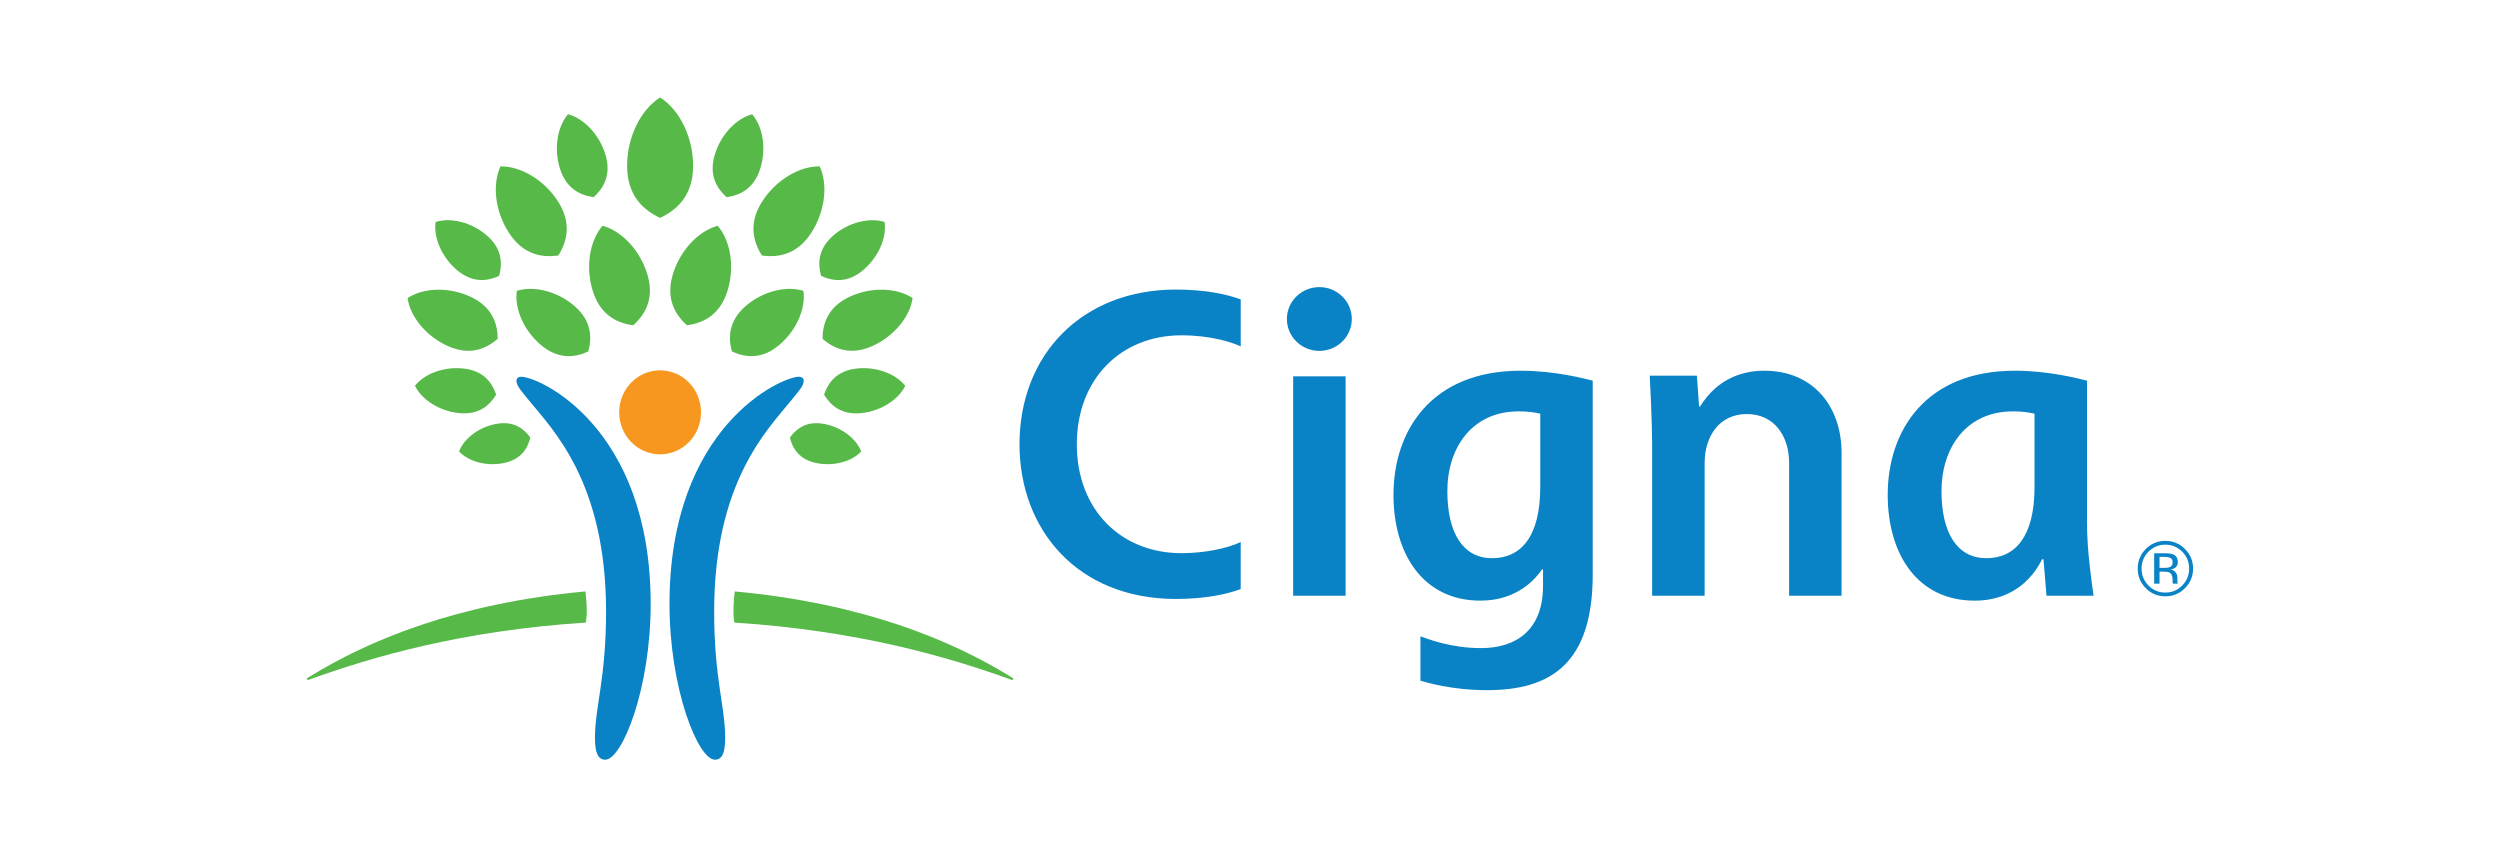 <?xml version="1.0" encoding="UTF-8"?> <svg xmlns="http://www.w3.org/2000/svg" width="175" height="60" viewBox="0 0 175 60" fill="none"><path d="M36.497 26.373C37.705 26.373 45.547 29.837 45.547 42.278C45.547 48.223 43.546 53.179 42.367 53.179C41.846 53.179 41.648 52.658 41.648 51.658C41.648 49.457 42.424 47.507 42.424 42.809C42.424 33.737 38.69 30.076 37.018 28.016C36.524 27.406 36.15 27.009 36.15 26.651C36.15 26.505 36.254 26.373 36.497 26.373ZM56.262 26.651C56.262 27.009 55.888 27.406 55.395 28.016C53.724 30.076 49.991 33.737 49.991 42.807C49.991 47.506 50.763 49.456 50.763 51.658C50.763 52.658 50.566 53.179 50.047 53.179C48.865 53.179 46.865 48.223 46.865 42.278C46.865 29.837 54.708 26.373 55.918 26.373C56.159 26.373 56.262 26.505 56.262 26.651Z" fill="#0982C6"></path><path d="M43.344 28.863C43.344 30.488 44.624 31.803 46.205 31.803C47.79 31.803 49.072 30.488 49.072 28.863C49.072 27.237 47.79 25.923 46.205 25.923C44.624 25.923 43.344 27.237 43.344 28.863Z" fill="#F8971F"></path><path d="M31.332 24.216C29.836 23.538 28.714 22.181 28.532 20.864C29.643 20.132 31.399 20.076 32.897 20.754C34.464 21.463 34.831 22.662 34.84 23.717C34.042 24.409 32.901 24.927 31.332 24.216ZM35.627 16.299C34.663 14.817 34.439 12.942 35.035 11.647C36.462 11.628 38.083 12.597 39.045 14.076C40.05 15.628 39.687 16.924 39.084 17.883C37.961 18.044 36.632 17.85 35.627 16.299ZM37.856 24.143C36.668 23.135 36.001 21.608 36.176 20.359C37.379 19.982 38.995 20.389 40.182 21.394C41.426 22.451 41.446 23.638 41.18 24.602C40.273 25.021 39.099 25.196 37.856 24.142M41.489 20.351C40.978 18.698 41.266 16.869 42.175 15.804C43.526 16.167 44.795 17.518 45.306 19.171C45.841 20.903 45.15 22.027 44.326 22.77C43.228 22.622 42.021 22.083 41.489 20.351ZM35.232 32.42C34.049 32.651 32.801 32.312 32.131 31.601C32.483 30.688 33.518 29.908 34.702 29.678C35.942 29.438 36.67 29.999 37.125 30.629C36.938 31.384 36.476 32.177 35.232 32.42ZM32.105 28.915C30.758 28.769 29.53 27.994 29.048 27.006C29.729 26.145 31.096 25.649 32.444 25.796C33.857 25.949 34.452 26.795 34.732 27.621C34.281 28.37 33.518 29.068 32.105 28.915ZM31.985 18.902C30.928 18.004 30.335 16.647 30.492 15.538C31.559 15.201 32.996 15.563 34.053 16.458C35.157 17.397 35.178 18.452 34.941 19.31C34.132 19.683 33.09 19.838 31.985 18.902ZM39.19 11.784C38.764 10.407 39.006 8.88 39.762 7.995C40.89 8.299 41.948 9.425 42.374 10.8C42.82 12.244 42.242 13.179 41.555 13.802C40.639 13.677 39.638 13.229 39.191 11.785M21.486 47.528C21.486 47.565 21.51 47.595 21.557 47.595C21.601 47.595 21.68 47.559 21.767 47.529C25.998 46.01 32.245 44.146 41.012 43.579C41.023 43.499 41.074 43.108 41.074 42.807C41.074 42.172 40.999 41.51 40.98 41.4C31.996 42.224 25.795 44.831 21.722 47.336C21.556 47.439 21.486 47.462 21.486 47.528ZM57.575 23.716C57.584 22.662 57.95 21.462 59.517 20.753C61.013 20.075 62.771 20.131 63.882 20.863C63.698 22.18 62.579 23.538 61.083 24.214C59.512 24.925 58.373 24.408 57.575 23.716ZM53.331 17.882C52.729 16.923 52.365 15.626 53.371 14.075C54.333 12.596 55.952 11.627 57.38 11.646C57.975 12.941 57.749 14.817 56.789 16.298C55.784 17.849 54.452 18.044 53.331 17.882ZM51.233 24.601C50.968 23.637 50.988 22.451 52.232 21.393C53.421 20.388 55.035 19.981 56.239 20.359C56.413 21.606 55.746 23.134 54.558 24.141C53.317 25.195 52.14 25.02 51.233 24.601ZM48.087 22.77C47.264 22.027 46.574 20.903 47.109 19.171C47.617 17.518 48.892 16.168 50.24 15.804C51.15 16.869 51.438 18.698 50.927 20.351C50.392 22.083 49.19 22.622 48.087 22.77ZM55.291 30.63C55.746 30.002 56.471 29.437 57.714 29.679C58.899 29.909 59.931 30.69 60.284 31.602C59.616 32.313 58.366 32.651 57.182 32.421C55.94 32.178 55.474 31.384 55.291 30.63ZM57.684 27.622C57.963 26.796 58.559 25.95 59.972 25.796C61.319 25.65 62.685 26.147 63.366 27.008C62.884 27.994 61.656 28.77 60.31 28.916C58.896 29.069 58.132 28.371 57.684 27.622ZM57.474 19.311C57.236 18.453 57.255 17.398 58.362 16.458C59.419 15.564 60.856 15.201 61.923 15.539C62.079 16.648 61.486 18.005 60.429 18.902C59.325 19.839 58.281 19.685 57.474 19.311ZM50.859 13.803C50.171 13.18 49.596 12.245 50.042 10.801C50.466 9.425 51.526 8.3 52.648 7.996C53.411 8.882 53.649 10.408 53.225 11.785C52.778 13.229 51.776 13.678 50.859 13.803ZM70.692 47.337C66.62 44.832 60.419 42.225 51.435 41.401C51.375 41.867 51.343 42.337 51.34 42.808C51.34 43.109 51.393 43.5 51.403 43.58C60.169 44.148 66.414 46.011 70.649 47.529C70.736 47.56 70.817 47.596 70.856 47.596C70.906 47.596 70.93 47.565 70.93 47.529C70.93 47.463 70.856 47.44 70.692 47.337ZM46.206 15.251C45.043 14.709 43.897 13.701 43.897 11.608C43.897 9.608 44.84 7.685 46.207 6.822C47.575 7.685 48.518 9.607 48.518 11.607C48.518 13.701 47.373 14.709 46.206 15.251Z" fill="#56B948"></path><path d="M90.083 22.329C90.083 23.562 91.098 24.562 92.356 24.562C93.609 24.562 94.626 23.562 94.626 22.329C94.626 21.096 93.609 20.098 92.355 20.098C91.098 20.098 90.083 21.096 90.083 22.329ZM107.818 34.081C107.818 37.605 106.442 39.073 104.45 39.073C102.44 39.073 101.315 37.367 101.315 34.375C101.315 31.321 103.061 28.797 106.294 28.797C106.961 28.797 107.427 28.863 107.818 28.958V34.081ZM108.012 39.861V41.006C108.012 44.147 106.079 45.367 103.68 45.367C101.524 45.367 99.933 44.717 99.43 44.542V47.65C99.84 47.76 101.591 48.311 104.09 48.311C108.527 48.311 111.491 46.479 111.491 40.199V26.647C110.922 26.503 108.839 25.95 106.441 25.95C100.217 25.95 97.543 30.124 97.543 34.639C97.543 38.791 99.63 42.045 103.628 42.045C106.264 42.045 107.531 40.452 107.944 39.861H108.012ZM86.849 37.944C85.85 38.413 84.251 38.722 82.704 38.722C78.484 38.722 75.377 35.702 75.377 31.099C75.377 26.528 78.463 23.472 82.704 23.472C84.806 23.472 86.302 23.986 86.85 24.247V20.958C85.927 20.615 84.43 20.269 82.314 20.269C75.767 20.269 71.365 24.8 71.365 31.101C71.365 37.057 75.415 41.927 82.315 41.927C84.338 41.927 85.861 41.605 86.849 41.235V37.944ZM142.417 34.081C142.417 37.605 141.038 39.073 139.047 39.073C137.037 39.073 135.905 37.367 135.905 34.375C135.905 31.321 137.66 28.797 140.891 28.797C141.404 28.789 141.916 28.843 142.417 28.958V34.081ZM146.551 41.702C146.433 40.844 146.09 38.578 146.09 36.628V26.647C145.515 26.503 143.431 25.95 141.038 25.95C134.811 25.95 132.14 30.124 132.14 34.639C132.14 38.791 134.221 42.045 138.222 42.045C141.145 42.045 142.453 40.155 142.947 39.147H143.044C143.081 39.626 143.212 41.252 143.256 41.703H146.553L146.551 41.702ZM94.193 26.343H90.521V41.701H94.193V26.343ZM115.648 41.701V31.075C115.648 29.65 115.519 26.917 115.482 26.297H118.781L118.936 28.457H119.004C119.388 27.853 120.622 25.95 123.501 25.95C126.976 25.95 128.908 28.506 128.908 31.69V41.702H125.238V32.416C125.238 30.461 124.152 28.983 122.281 28.983C120.352 28.983 119.324 30.543 119.324 32.416V41.701H115.648ZM151.94 39.062C151.846 39.008 151.693 38.983 151.486 38.983H151.166V39.752H151.505C151.626 39.758 151.747 39.742 151.863 39.706C152.009 39.648 152.083 39.538 152.083 39.373C152.083 39.218 152.035 39.115 151.94 39.062ZM151.535 38.728C151.799 38.728 151.994 38.753 152.116 38.802C152.337 38.897 152.446 39.074 152.446 39.342C152.446 39.533 152.377 39.675 152.239 39.763C152.145 39.818 152.041 39.853 151.933 39.865C152.079 39.88 152.211 39.957 152.298 40.075C152.369 40.17 152.41 40.285 152.414 40.404V40.56C152.414 40.61 152.414 40.662 152.417 40.718C152.417 40.756 152.424 40.794 152.437 40.83L152.448 40.855H152.099L152.094 40.834C152.093 40.827 152.089 40.819 152.089 40.81L152.081 40.742V40.574C152.081 40.328 152.012 40.165 151.88 40.086C151.8 40.043 151.661 40.016 151.463 40.016H151.167V40.855H150.792V38.728H151.537H151.535ZM150.394 38.62C150.238 38.773 150.114 38.956 150.031 39.159C149.948 39.362 149.907 39.579 149.911 39.798C149.911 40.263 150.072 40.661 150.394 40.987C150.701 41.308 151.13 41.487 151.574 41.479C152.036 41.479 152.431 41.315 152.755 40.987C153.076 40.662 153.239 40.263 153.239 39.801C153.239 39.338 153.076 38.944 152.755 38.619C152.602 38.461 152.419 38.336 152.216 38.251C152.013 38.166 151.794 38.125 151.574 38.128C151.355 38.124 151.137 38.166 150.934 38.251C150.731 38.335 150.547 38.461 150.395 38.619L150.394 38.62ZM152.945 41.172C152.768 41.356 152.555 41.502 152.319 41.6C152.083 41.698 151.83 41.747 151.574 41.742C151.319 41.747 151.066 41.698 150.83 41.6C150.594 41.502 150.381 41.356 150.204 41.172C150.022 40.993 149.878 40.779 149.781 40.543C149.684 40.306 149.636 40.053 149.641 39.797C149.641 39.263 149.832 38.807 150.208 38.428C150.385 38.246 150.598 38.101 150.833 38.004C151.068 37.907 151.32 37.858 151.574 37.862C151.829 37.858 152.083 37.906 152.318 38.003C152.554 38.1 152.767 38.245 152.945 38.428C153.325 38.804 153.514 39.261 153.514 39.797C153.518 40.053 153.47 40.307 153.372 40.543C153.274 40.78 153.129 40.994 152.945 41.172Z" fill="#0982C6"></path></svg> 